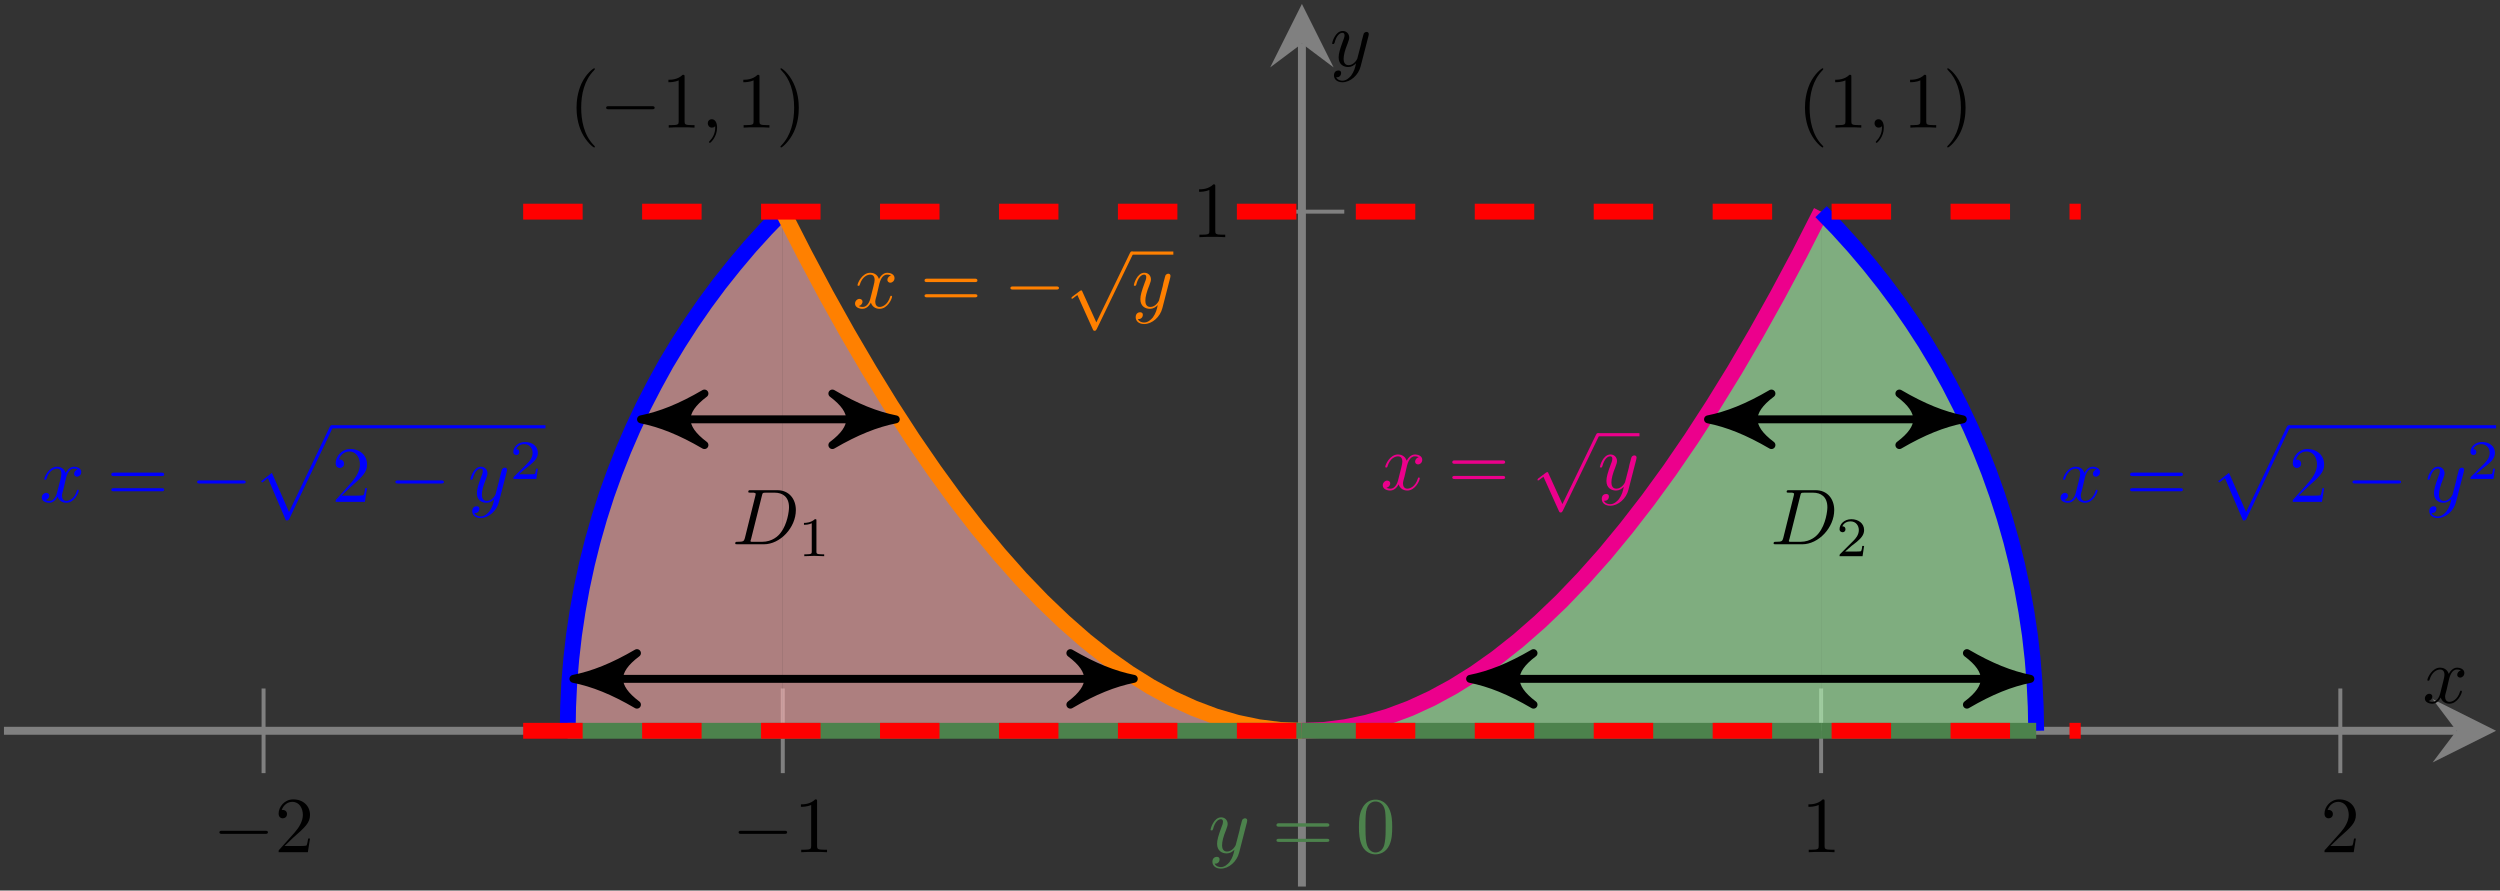 <?xml version="1.0" encoding="UTF-8"?>
<svg xmlns="http://www.w3.org/2000/svg" xmlns:xlink="http://www.w3.org/1999/xlink" width="125.642pt" height="44.755pt" viewBox="0 0 125.642 44.755" version="1.1">
<rect x="0" y="0" width="125.642" height="44.755" fill="#333333" stroke="none"/>
<defs>
<g>
<symbol overflow="visible" id="glyph0-0">
<path style="stroke:none;" d=""/>
</symbol>
<symbol overflow="visible" id="glyph0-1">
<path style="stroke:none;" d="M 2.625 -0.922 C 2.688 -0.922 2.766 -0.922 2.766 -1 C 2.766 -1.078 2.688 -1.078 2.625 -1.078 L 0.469 -1.078 C 0.406 -1.078 0.328 -1.078 0.328 -1 C 0.328 -0.922 0.406 -0.922 0.469 -0.922 Z M 2.625 -0.922 "/>
</symbol>
<symbol overflow="visible" id="glyph0-2">
<path style="stroke:none;" d="M 1.547 3.406 L 0.844 1.859 C 0.828 1.797 0.797 1.797 0.781 1.797 C 0.781 1.797 0.766 1.797 0.719 1.828 L 0.344 2.109 C 0.297 2.156 0.297 2.156 0.297 2.172 C 0.297 2.203 0.297 2.219 0.328 2.219 C 0.359 2.219 0.422 2.156 0.469 2.125 C 0.484 2.109 0.547 2.062 0.594 2.031 L 1.375 3.766 C 1.406 3.828 1.422 3.828 1.469 3.828 C 1.516 3.828 1.531 3.797 1.562 3.75 L 3.375 0 C 3.406 -0.062 3.406 -0.078 3.406 -0.078 C 3.406 -0.125 3.359 -0.156 3.312 -0.156 C 3.281 -0.156 3.266 -0.141 3.234 -0.078 Z M 1.547 3.406 "/>
</symbol>
<symbol overflow="visible" id="glyph1-0">
<path style="stroke:none;" d=""/>
</symbol>
<symbol overflow="visible" id="glyph1-1">
<path style="stroke:none;" d="M 0.5 -0.312 L 0.922 -0.719 C 1.547 -1.266 1.781 -1.484 1.781 -1.875 C 1.781 -2.328 1.438 -2.656 0.938 -2.656 C 0.5 -2.656 0.203 -2.281 0.203 -1.938 C 0.203 -1.703 0.406 -1.703 0.406 -1.703 C 0.484 -1.703 0.625 -1.75 0.625 -1.922 C 0.625 -2.031 0.547 -2.125 0.406 -2.125 C 0.375 -2.125 0.359 -2.125 0.359 -2.125 C 0.453 -2.375 0.656 -2.531 0.891 -2.531 C 1.25 -2.531 1.422 -2.203 1.422 -1.875 C 1.422 -1.562 1.234 -1.25 1.016 -1 L 0.25 -0.141 C 0.203 -0.109 0.203 -0.094 0.203 0 L 1.672 0 L 1.781 -0.688 L 1.688 -0.688 C 1.672 -0.578 1.641 -0.406 1.609 -0.344 C 1.578 -0.312 1.312 -0.312 1.219 -0.312 Z M 0.5 -0.312 "/>
</symbol>
<symbol overflow="visible" id="glyph1-2">
<path style="stroke:none;" d="M 1.172 -2.547 C 1.172 -2.641 1.172 -2.656 1.078 -2.656 C 0.828 -2.406 0.484 -2.406 0.359 -2.406 L 0.359 -2.281 C 0.438 -2.281 0.672 -2.281 0.875 -2.375 L 0.875 -0.312 C 0.875 -0.172 0.859 -0.125 0.5 -0.125 L 0.375 -0.125 L 0.375 0 C 0.516 -0.016 0.859 -0.016 1.031 -0.016 C 1.188 -0.016 1.531 -0.016 1.672 0 L 1.672 -0.125 L 1.547 -0.125 C 1.188 -0.125 1.172 -0.172 1.172 -0.312 Z M 1.172 -2.547 "/>
</symbol>
<symbol overflow="visible" id="glyph1-3">
<path style="stroke:none;" d="M 2.734 -1.297 C 2.797 -1.297 2.875 -1.297 2.875 -1.375 C 2.875 -1.469 2.797 -1.469 2.734 -1.469 L 0.359 -1.469 C 0.297 -1.469 0.219 -1.469 0.219 -1.375 C 0.219 -1.297 0.297 -1.297 0.359 -1.297 Z M 2.734 -0.531 C 2.797 -0.531 2.875 -0.531 2.875 -0.609 C 2.875 -0.688 2.797 -0.688 2.734 -0.688 L 0.359 -0.688 C 0.297 -0.688 0.219 -0.688 0.219 -0.609 C 0.219 -0.531 0.297 -0.531 0.359 -0.531 Z M 2.734 -0.531 "/>
</symbol>
<symbol overflow="visible" id="glyph1-4">
<path style="stroke:none;" d="M 1.828 -1.281 C 1.828 -1.594 1.812 -1.906 1.672 -2.203 C 1.484 -2.594 1.156 -2.656 1 -2.656 C 0.75 -2.656 0.469 -2.547 0.297 -2.172 C 0.172 -1.906 0.156 -1.594 0.156 -1.281 C 0.156 -0.969 0.172 -0.625 0.328 -0.312 C 0.5 0.016 0.797 0.094 0.984 0.094 C 1.203 0.094 1.516 0 1.688 -0.375 C 1.812 -0.656 1.828 -0.953 1.828 -1.281 Z M 0.984 0 C 0.844 0 0.609 -0.094 0.531 -0.484 C 0.484 -0.719 0.484 -1.094 0.484 -1.328 C 0.484 -1.578 0.484 -1.844 0.516 -2.062 C 0.594 -2.531 0.891 -2.562 0.984 -2.562 C 1.125 -2.562 1.391 -2.5 1.469 -2.094 C 1.5 -1.875 1.5 -1.578 1.5 -1.328 C 1.5 -1.031 1.5 -0.75 1.453 -0.5 C 1.406 -0.125 1.172 0 0.984 0 Z M 0.984 0 "/>
</symbol>
<symbol overflow="visible" id="glyph1-5">
<path style="stroke:none;" d="M 1.312 0.953 C 1.312 0.938 1.312 0.938 1.25 0.875 C 0.75 0.359 0.625 -0.391 0.625 -1 C 0.625 -1.688 0.781 -2.375 1.266 -2.875 C 1.312 -2.922 1.312 -2.938 1.312 -2.953 C 1.312 -2.969 1.297 -2.984 1.281 -2.984 C 1.234 -2.984 0.875 -2.719 0.641 -2.219 C 0.438 -1.766 0.391 -1.328 0.391 -1 C 0.391 -0.688 0.438 -0.203 0.656 0.25 C 0.891 0.734 1.234 1 1.281 1 C 1.297 1 1.312 0.984 1.312 0.953 Z M 1.312 0.953 "/>
</symbol>
<symbol overflow="visible" id="glyph1-6">
<path style="stroke:none;" d="M 1.156 -1 C 1.156 -1.312 1.109 -1.781 0.891 -2.234 C 0.656 -2.734 0.312 -2.984 0.266 -2.984 C 0.25 -2.984 0.234 -2.969 0.234 -2.953 C 0.234 -2.938 0.234 -2.922 0.297 -2.859 C 0.688 -2.469 0.922 -1.828 0.922 -1 C 0.922 -0.312 0.766 0.391 0.281 0.891 C 0.234 0.938 0.234 0.938 0.234 0.953 C 0.234 0.984 0.25 1 0.266 1 C 0.312 1 0.672 0.719 0.906 0.219 C 1.109 -0.219 1.156 -0.656 1.156 -1 Z M 1.156 -1 "/>
</symbol>
<symbol overflow="visible" id="glyph2-0">
<path style="stroke:none;" d=""/>
</symbol>
<symbol overflow="visible" id="glyph2-1">
<path style="stroke:none;" d="M 1.328 -1.203 C 1.359 -1.312 1.453 -1.672 1.719 -1.672 C 1.75 -1.672 1.844 -1.672 1.922 -1.625 C 1.812 -1.609 1.734 -1.5 1.734 -1.406 C 1.734 -1.344 1.781 -1.266 1.891 -1.266 C 1.969 -1.266 2.094 -1.344 2.094 -1.5 C 2.094 -1.703 1.859 -1.766 1.734 -1.766 C 1.5 -1.766 1.359 -1.547 1.312 -1.453 C 1.219 -1.719 1 -1.766 0.875 -1.766 C 0.469 -1.766 0.234 -1.25 0.234 -1.141 C 0.234 -1.109 0.281 -1.109 0.281 -1.109 C 0.312 -1.109 0.328 -1.109 0.344 -1.156 C 0.469 -1.578 0.734 -1.672 0.875 -1.672 C 0.953 -1.672 1.094 -1.641 1.094 -1.406 C 1.094 -1.281 1.016 -1.016 0.875 -0.453 C 0.812 -0.219 0.672 -0.047 0.5 -0.047 C 0.469 -0.047 0.375 -0.047 0.297 -0.094 C 0.391 -0.109 0.484 -0.203 0.484 -0.312 C 0.484 -0.422 0.391 -0.453 0.328 -0.453 C 0.219 -0.453 0.109 -0.344 0.109 -0.219 C 0.109 -0.031 0.312 0.047 0.484 0.047 C 0.75 0.047 0.891 -0.234 0.906 -0.266 C 0.953 -0.109 1.094 0.047 1.344 0.047 C 1.75 0.047 1.969 -0.469 1.969 -0.562 C 1.969 -0.609 1.938 -0.609 1.922 -0.609 C 1.891 -0.609 1.891 -0.594 1.875 -0.562 C 1.75 -0.141 1.469 -0.047 1.344 -0.047 C 1.188 -0.047 1.125 -0.172 1.125 -0.312 C 1.125 -0.391 1.156 -0.484 1.203 -0.656 Z M 1.328 -1.203 "/>
</symbol>
<symbol overflow="visible" id="glyph2-2">
<path style="stroke:none;" d="M 1.938 -1.516 C 1.953 -1.578 1.953 -1.578 1.953 -1.609 C 1.953 -1.688 1.891 -1.719 1.844 -1.719 C 1.797 -1.719 1.734 -1.688 1.703 -1.641 C 1.688 -1.609 1.656 -1.484 1.641 -1.422 C 1.609 -1.312 1.578 -1.203 1.562 -1.094 L 1.375 -0.375 C 1.359 -0.328 1.203 -0.047 0.938 -0.047 C 0.734 -0.047 0.688 -0.219 0.688 -0.359 C 0.688 -0.547 0.75 -0.797 0.891 -1.141 C 0.953 -1.312 0.969 -1.359 0.969 -1.438 C 0.969 -1.609 0.844 -1.766 0.641 -1.766 C 0.266 -1.766 0.109 -1.188 0.109 -1.141 C 0.109 -1.109 0.156 -1.109 0.156 -1.109 C 0.203 -1.109 0.203 -1.109 0.234 -1.172 C 0.328 -1.547 0.5 -1.672 0.625 -1.672 C 0.656 -1.672 0.734 -1.672 0.734 -1.547 C 0.734 -1.453 0.688 -1.344 0.656 -1.266 C 0.5 -0.844 0.438 -0.625 0.438 -0.438 C 0.438 -0.078 0.688 0.047 0.922 0.047 C 1.078 0.047 1.203 -0.031 1.312 -0.141 C 1.266 0.078 1.219 0.266 1.062 0.484 C 0.953 0.609 0.812 0.734 0.625 0.734 C 0.562 0.734 0.391 0.719 0.312 0.562 C 0.375 0.562 0.438 0.562 0.484 0.516 C 0.531 0.484 0.562 0.422 0.562 0.344 C 0.562 0.234 0.469 0.219 0.422 0.219 C 0.328 0.219 0.203 0.281 0.203 0.469 C 0.203 0.672 0.375 0.812 0.625 0.812 C 1.031 0.812 1.438 0.453 1.547 0 Z M 1.938 -1.516 "/>
</symbol>
<symbol overflow="visible" id="glyph2-3">
<path style="stroke:none;" d="M 0.641 -0.312 C 0.594 -0.156 0.578 -0.125 0.266 -0.125 C 0.203 -0.125 0.156 -0.125 0.156 -0.047 C 0.156 0 0.188 0 0.266 0 L 1.594 0 C 2.422 0 3.203 -0.844 3.203 -1.719 C 3.203 -2.281 2.859 -2.719 2.266 -2.719 L 0.922 -2.719 C 0.859 -2.719 0.812 -2.719 0.812 -2.641 C 0.812 -2.594 0.844 -2.594 0.922 -2.594 C 0.969 -2.594 1.047 -2.594 1.094 -2.594 C 1.156 -2.578 1.188 -2.562 1.188 -2.531 C 1.188 -2.516 1.172 -2.5 1.172 -2.453 Z M 1.5 -2.453 C 1.531 -2.578 1.531 -2.594 1.703 -2.594 L 2.141 -2.594 C 2.531 -2.594 2.859 -2.391 2.859 -1.859 C 2.859 -1.672 2.781 -1.016 2.438 -0.578 C 2.328 -0.422 2.016 -0.125 1.516 -0.125 L 1.062 -0.125 C 1.016 -0.125 1 -0.125 0.984 -0.125 C 0.938 -0.125 0.922 -0.141 0.922 -0.172 C 0.922 -0.172 0.922 -0.188 0.953 -0.266 Z M 1.5 -2.453 "/>
</symbol>
<symbol overflow="visible" id="glyph2-4">
<path style="stroke:none;" d="M 0.812 0 C 0.812 -0.266 0.703 -0.422 0.547 -0.422 C 0.422 -0.422 0.344 -0.328 0.344 -0.219 C 0.344 -0.109 0.422 0 0.547 0 C 0.609 0 0.656 -0.016 0.688 -0.047 C 0.703 -0.062 0.703 -0.062 0.719 -0.062 C 0.719 -0.062 0.719 -0.062 0.719 0 C 0.719 0.297 0.578 0.531 0.453 0.656 C 0.406 0.703 0.406 0.719 0.406 0.719 C 0.406 0.75 0.422 0.766 0.453 0.766 C 0.484 0.766 0.812 0.469 0.812 0 Z M 0.812 0 "/>
</symbol>
<symbol overflow="visible" id="glyph3-0">
<path style="stroke:none;" d=""/>
</symbol>
<symbol overflow="visible" id="glyph3-1">
<path style="stroke:none;" d="M 1.688 4.625 C 1.812 4.625 1.812 4.625 1.859 4.547 L 4.031 -0.016 C 4.062 -0.062 4.062 -0.062 4.062 -0.078 C 4.062 -0.125 4.031 -0.156 3.984 -0.156 C 3.938 -0.156 3.922 -0.125 3.891 -0.078 L 1.844 4.203 L 0.984 2.234 L 0.438 2.656 L 0.5 2.719 L 0.781 2.5 Z M 1.688 4.625 "/>
</symbol>
<symbol overflow="visible" id="glyph4-0">
<path style="stroke:none;" d=""/>
</symbol>
<symbol overflow="visible" id="glyph4-1">
<path style="stroke:none;" d="M 1.406 -0.516 L 1.312 -0.516 C 1.312 -0.453 1.281 -0.281 1.25 -0.25 C 1.219 -0.234 1 -0.234 0.969 -0.234 L 0.453 -0.234 C 0.75 -0.5 0.844 -0.578 1.016 -0.703 C 1.219 -0.875 1.406 -1.047 1.406 -1.312 C 1.406 -1.656 1.109 -1.859 0.766 -1.859 C 0.406 -1.859 0.172 -1.609 0.172 -1.359 C 0.172 -1.219 0.297 -1.203 0.328 -1.203 C 0.391 -1.203 0.469 -1.25 0.469 -1.344 C 0.469 -1.406 0.453 -1.5 0.312 -1.5 C 0.391 -1.688 0.578 -1.75 0.719 -1.75 C 1 -1.75 1.141 -1.531 1.141 -1.312 C 1.141 -1.062 0.969 -0.875 0.875 -0.781 L 0.203 -0.109 C 0.172 -0.078 0.172 -0.078 0.172 0 L 1.328 0 Z M 1.406 -0.516 "/>
</symbol>
<symbol overflow="visible" id="glyph4-2">
<path style="stroke:none;" d="M 0.938 -1.781 C 0.938 -1.859 0.938 -1.859 0.859 -1.859 C 0.672 -1.688 0.422 -1.672 0.312 -1.672 L 0.312 -1.578 C 0.375 -1.578 0.562 -1.578 0.703 -1.656 L 0.703 -0.234 C 0.703 -0.141 0.703 -0.094 0.438 -0.094 L 0.328 -0.094 L 0.328 0 C 0.375 0 0.719 -0.016 0.828 -0.016 C 0.906 -0.016 1.266 0 1.328 0 L 1.328 -0.094 L 1.219 -0.094 C 0.938 -0.094 0.938 -0.141 0.938 -0.234 Z M 0.938 -1.781 "/>
</symbol>
</g>
<clipPath id="clip1">
  <path d="M 122 35 L 125.641 35 L 125.641 39 L 122 39 Z M 122 35 "/>
</clipPath>
<clipPath id="clip2">
  <path d="M 65 1 L 66 1 L 66 44.754 L 65 44.754 Z M 65 1 "/>
</clipPath>
<clipPath id="clip3">
  <path d="M 17 0.199 L 51 0.199 L 51 44.555 L 17 44.555 Z M 17 0.199 "/>
</clipPath>
<clipPath id="clip4">
  <path d="M 28 0.199 L 77 0.199 L 77 44.555 L 28 44.555 Z M 28 0.199 "/>
</clipPath>
<clipPath id="clip5">
  <path d="M 54 0.199 L 103 0.199 L 103 44.555 L 54 44.555 Z M 54 0.199 "/>
</clipPath>
<clipPath id="clip6">
  <path d="M 80 0.199 L 114 0.199 L 114 44.555 L 80 44.555 Z M 80 0.199 "/>
</clipPath>
<clipPath id="clip7">
  <path d="M 114 21 L 125.445 21 L 125.445 22 L 114 22 Z M 114 21 "/>
</clipPath>
<clipPath id="clip8">
  <path d="M 124 22 L 125.445 22 L 125.445 25 L 124 25 Z M 124 22 "/>
</clipPath>
</defs>
<g id="surface1">
<path style="fill:none;stroke-width:0.199;stroke-linecap:butt;stroke-linejoin:miter;stroke:rgb(50%,50%,50%);stroke-opacity:1;stroke-miterlimit:10;" d="M 13.047 5.701 L 13.047 9.954 M 39.141 5.701 L 39.141 9.954 M 91.324 5.701 L 91.324 9.954 M 117.418 5.701 L 117.418 9.954 " transform="matrix(1,0,0,-1,0.199,44.556)"/>
<path style="fill:none;stroke-width:0.199;stroke-linecap:butt;stroke-linejoin:miter;stroke:rgb(50%,50%,50%);stroke-opacity:1;stroke-miterlimit:10;" d="M 63.106 33.919 L 67.36 33.919 " transform="matrix(1,0,0,-1,0.199,44.556)"/>
<path style="fill:none;stroke-width:0.399;stroke-linecap:butt;stroke-linejoin:miter;stroke:rgb(50%,50%,50%);stroke-opacity:1;stroke-miterlimit:10;" d="M 0 7.829 L 123.254 7.829 " transform="matrix(1,0,0,-1,0.199,44.556)"/>
<g clip-path="url(#clip1)" clip-rule="nonzero">
<path style=" stroke:none;fill-rule:nonzero;fill:rgb(50%,50%,50%);fill-opacity:1;" d="M 125.445 36.727 L 122.254 35.133 L 123.453 36.727 L 122.254 38.32 "/>
</g>
<g clip-path="url(#clip2)" clip-rule="nonzero">
<path style="fill:none;stroke-width:0.399;stroke-linecap:butt;stroke-linejoin:miter;stroke:rgb(50%,50%,50%);stroke-opacity:1;stroke-miterlimit:10;" d="M 65.231 0.001 L 65.231 42.365 " transform="matrix(1,0,0,-1,0.199,44.556)"/>
</g>
<path style=" stroke:none;fill-rule:nonzero;fill:rgb(50%,50%,50%);fill-opacity:1;" d="M 65.43 0.199 L 63.836 3.387 L 65.43 2.191 L 67.023 3.387 "/>
<path style=" stroke:none;fill-rule:nonzero;fill:rgb(100%,70%,70%);fill-opacity:0.6;" d="M 39.34 10.637 L 38.5 11.504 L 37.688 12.398 L 36.91 13.32 L 36.156 14.266 L 35.438 15.234 L 34.75 16.23 L 34.098 17.242 L 33.473 18.277 L 32.891 19.336 L 32.336 20.41 L 31.82 21.5 L 31.34 22.609 L 30.898 23.73 L 30.488 24.867 L 30.121 26.016 L 29.789 27.18 L 29.496 28.352 L 29.242 29.531 L 29.027 30.719 L 28.848 31.914 L 28.711 33.113 L 28.609 34.316 L 28.551 35.52 L 28.531 36.727 L 39.34 36.727 Z M 39.34 10.637 "/>
<path style=" stroke:none;fill-rule:nonzero;fill:rgb(100%,70%,70%);fill-opacity:0.6;" d="M 39.34 10.637 L 40.426 12.766 L 41.512 14.805 L 42.598 16.75 L 43.688 18.609 L 44.773 20.375 L 45.859 22.051 L 46.949 23.637 L 48.035 25.133 L 49.121 26.535 L 50.211 27.848 L 51.297 29.074 L 52.383 30.203 L 53.473 31.246 L 54.559 32.199 L 55.645 33.059 L 56.734 33.828 L 57.82 34.508 L 58.906 35.098 L 59.996 35.594 L 61.082 36.004 L 62.168 36.32 L 63.258 36.547 L 64.344 36.684 L 65.43 36.727 L 39.34 36.727 Z M 39.34 10.637 "/>
<path style=" stroke:none;fill-rule:nonzero;fill:rgb(70%,100%,70%);fill-opacity:0.6;" d="M 65.43 36.727 L 66.52 36.684 L 67.605 36.547 L 68.691 36.32 L 69.781 36.004 L 70.867 35.598 L 71.953 35.098 L 73.039 34.508 L 74.129 33.828 L 75.215 33.059 L 76.301 32.199 L 77.391 31.246 L 78.477 30.207 L 79.562 29.074 L 80.652 27.852 L 81.738 26.535 L 82.824 25.133 L 83.914 23.637 L 85 22.051 L 86.086 20.375 L 87.176 18.609 L 88.262 16.75 L 89.348 14.805 L 90.438 12.766 L 91.523 10.637 L 91.523 36.727 Z M 65.43 36.727 "/>
<path style=" stroke:none;fill-rule:nonzero;fill:rgb(70%,100%,70%);fill-opacity:0.6;" d="M 102.332 36.727 L 102.309 35.52 L 102.25 34.316 L 102.152 33.113 L 102.016 31.914 L 101.836 30.719 L 101.621 29.531 L 101.367 28.352 L 101.074 27.18 L 100.742 26.016 L 100.371 24.867 L 99.965 23.73 L 99.52 22.609 L 99.039 21.5 L 98.523 20.41 L 97.973 19.336 L 97.387 18.277 L 96.766 17.242 L 96.109 16.23 L 95.422 15.234 L 94.703 14.266 L 93.953 13.32 L 93.172 12.398 L 92.363 11.504 L 91.523 10.637 L 91.523 36.727 Z M 102.332 36.727 "/>
<g style="fill:rgb(0%,0%,0%);fill-opacity:1;">
  <use xlink:href="#glyph0-1" x="10.699" y="42.83"/>
</g>
<g style="fill:rgb(0%,0%,0%);fill-opacity:1;">
  <use xlink:href="#glyph1-1" x="13.799" y="42.83"/>
</g>
<g style="fill:rgb(0%,0%,0%);fill-opacity:1;">
  <use xlink:href="#glyph0-1" x="36.792" y="42.83"/>
</g>
<g style="fill:rgb(0%,0%,0%);fill-opacity:1;">
  <use xlink:href="#glyph1-2" x="39.892" y="42.83"/>
</g>
<g style="fill:rgb(0%,0%,0%);fill-opacity:1;">
  <use xlink:href="#glyph1-2" x="90.526" y="42.83"/>
</g>
<g style="fill:rgb(0%,0%,0%);fill-opacity:1;">
  <use xlink:href="#glyph1-1" x="116.618" y="42.83"/>
</g>
<g style="fill:rgb(0%,0%,0%);fill-opacity:1;">
  <use xlink:href="#glyph1-2" x="59.904" y="11.92"/>
</g>
<g clip-path="url(#clip3)" clip-rule="nonzero">
<path style="fill:none;stroke-width:0.797;stroke-linecap:butt;stroke-linejoin:miter;stroke:rgb(0%,0%,100%);stroke-opacity:1;stroke-miterlimit:10;" d="M 39.141 33.919 L 38.301 33.052 L 37.489 32.158 L 36.711 31.236 L 35.957 30.29 L 35.239 29.322 L 34.551 28.326 L 33.899 27.314 L 33.274 26.279 L 32.692 25.22 L 32.137 24.146 L 31.621 23.056 L 31.141 21.947 L 30.699 20.826 L 30.289 19.689 L 29.922 18.54 L 29.59 17.376 L 29.297 16.204 L 29.043 15.025 L 28.828 13.837 L 28.649 12.642 L 28.512 11.443 L 28.41 10.24 L 28.352 9.036 L 28.332 7.829 " transform="matrix(1,0,0,-1,0.199,44.556)"/>
</g>
<path style="fill:none;stroke-width:0.797;stroke-linecap:butt;stroke-linejoin:miter;stroke:rgb(29.999%,50.999%,29.999%);stroke-opacity:1;stroke-miterlimit:10;" d="M 28.332 7.829 L 39.141 7.829 " transform="matrix(1,0,0,-1,0.199,44.556)"/>
<g clip-path="url(#clip4)" clip-rule="nonzero">
<path style="fill:none;stroke-width:0.797;stroke-linecap:butt;stroke-linejoin:miter;stroke:rgb(100%,50%,0%);stroke-opacity:1;stroke-miterlimit:10;" d="M 39.141 33.919 L 40.227 31.79 L 41.313 29.751 L 42.399 27.806 L 43.489 25.947 L 44.574 24.181 L 45.66 22.505 L 46.75 20.919 L 47.836 19.423 L 48.922 18.021 L 50.012 16.708 L 51.098 15.482 L 52.184 14.353 L 53.274 13.31 L 54.36 12.357 L 55.446 11.497 L 56.535 10.728 L 57.621 10.048 L 58.707 9.458 L 59.797 8.962 L 60.883 8.552 L 61.969 8.236 L 63.059 8.009 L 64.145 7.872 L 65.231 7.829 " transform="matrix(1,0,0,-1,0.199,44.556)"/>
</g>
<path style="fill:none;stroke-width:0.797;stroke-linecap:butt;stroke-linejoin:miter;stroke:rgb(29.999%,50.999%,29.999%);stroke-opacity:1;stroke-miterlimit:10;" d="M 39.141 7.829 L 65.231 7.829 " transform="matrix(1,0,0,-1,0.199,44.556)"/>
<g clip-path="url(#clip5)" clip-rule="nonzero">
<path style="fill:none;stroke-width:0.797;stroke-linecap:butt;stroke-linejoin:miter;stroke:rgb(92.549%,0%,54.9%);stroke-opacity:1;stroke-miterlimit:10;" d="M 65.231 7.829 L 66.321 7.872 L 67.406 8.009 L 68.492 8.236 L 69.582 8.552 L 70.668 8.958 L 71.754 9.458 L 72.84 10.048 L 73.93 10.728 L 75.016 11.497 L 76.102 12.357 L 77.192 13.31 L 78.278 14.349 L 79.364 15.482 L 80.453 16.704 L 81.539 18.021 L 82.625 19.423 L 83.715 20.919 L 84.801 22.505 L 85.887 24.181 L 86.977 25.947 L 88.063 27.806 L 89.149 29.751 L 90.239 31.79 L 91.324 33.919 " transform="matrix(1,0,0,-1,0.199,44.556)"/>
</g>
<path style="fill:none;stroke-width:0.797;stroke-linecap:butt;stroke-linejoin:miter;stroke:rgb(29.999%,50.999%,29.999%);stroke-opacity:1;stroke-miterlimit:10;" d="M 65.231 7.829 L 91.324 7.829 " transform="matrix(1,0,0,-1,0.199,44.556)"/>
<g clip-path="url(#clip6)" clip-rule="nonzero">
<path style="fill:none;stroke-width:0.797;stroke-linecap:butt;stroke-linejoin:miter;stroke:rgb(0%,0%,100%);stroke-opacity:1;stroke-miterlimit:10;" d="M 102.133 7.829 L 102.11 9.036 L 102.051 10.24 L 101.953 11.443 L 101.817 12.642 L 101.637 13.837 L 101.422 15.025 L 101.168 16.204 L 100.875 17.376 L 100.543 18.54 L 100.172 19.689 L 99.766 20.826 L 99.321 21.947 L 98.84 23.056 L 98.324 24.146 L 97.774 25.22 L 97.188 26.279 L 96.567 27.314 L 95.91 28.326 L 95.223 29.322 L 94.504 30.29 L 93.754 31.236 L 92.973 32.158 L 92.164 33.052 L 91.324 33.919 " transform="matrix(1,0,0,-1,0.199,44.556)"/>
</g>
<path style="fill:none;stroke-width:0.797;stroke-linecap:butt;stroke-linejoin:miter;stroke:rgb(29.999%,50.999%,29.999%);stroke-opacity:1;stroke-miterlimit:10;" d="M 91.324 7.829 L 102.133 7.829 " transform="matrix(1,0,0,-1,0.199,44.556)"/>
<g style="fill:rgb(0%,0%,100%);fill-opacity:1;">
  <use xlink:href="#glyph2-1" x="103.447" y="25.222"/>
</g>
<g style="fill:rgb(0%,0%,100%);fill-opacity:1;">
  <use xlink:href="#glyph1-3" x="106.831" y="25.222"/>
</g>
<g style="fill:rgb(0%,0%,100%);fill-opacity:1;">
  <use xlink:href="#glyph3-1" x="111.038" y="21.53"/>
</g>
<g clip-path="url(#clip7)" clip-rule="nonzero">
<path style="fill:none;stroke-width:0.398;stroke-linecap:butt;stroke-linejoin:miter;stroke:rgb(0%,0%,100%);stroke-opacity:1;stroke-miterlimit:10;" d="M 0.001 0.002 L 26.866 0.002 " transform="matrix(0.4,0,0,-0.4,115.023,21.45)"/>
</g>
<g style="fill:rgb(0%,0%,100%);fill-opacity:1;">
  <use xlink:href="#glyph1-1" x="115.023" y="25.222"/>
</g>
<g style="fill:rgb(0%,0%,100%);fill-opacity:1;">
  <use xlink:href="#glyph0-1" x="117.901" y="25.222"/>
</g>
<g style="fill:rgb(0%,0%,100%);fill-opacity:1;">
  <use xlink:href="#glyph2-2" x="121.886" y="25.222"/>
</g>
<g clip-path="url(#clip8)" clip-rule="nonzero">
<g style="fill:rgb(0%,0%,100%);fill-opacity:1;">
  <use xlink:href="#glyph4-1" x="123.983" y="24.071"/>
</g>
</g>
<g style="fill:rgb(0%,0%,100%);fill-opacity:1;">
  <use xlink:href="#glyph2-1" x="1.99" y="25.222"/>
</g>
<g style="fill:rgb(0%,0%,100%);fill-opacity:1;">
  <use xlink:href="#glyph1-3" x="5.375" y="25.222"/>
</g>
<g style="fill:rgb(0%,0%,100%);fill-opacity:1;">
  <use xlink:href="#glyph0-1" x="9.581" y="25.222"/>
</g>
<g style="fill:rgb(0%,0%,100%);fill-opacity:1;">
  <use xlink:href="#glyph3-1" x="12.681" y="21.53"/>
</g>
<path style="fill:none;stroke-width:0.398;stroke-linecap:butt;stroke-linejoin:miter;stroke:rgb(0%,0%,100%);stroke-opacity:1;stroke-miterlimit:10;" d="M -0.004 0.002 L 26.871 0.002 " transform="matrix(0.4,0,0,-0.4,16.666,21.45)"/>
<g style="fill:rgb(0%,0%,100%);fill-opacity:1;">
  <use xlink:href="#glyph1-1" x="16.666" y="25.222"/>
</g>
<g style="fill:rgb(0%,0%,100%);fill-opacity:1;">
  <use xlink:href="#glyph0-1" x="19.544" y="25.222"/>
</g>
<g style="fill:rgb(0%,0%,100%);fill-opacity:1;">
  <use xlink:href="#glyph2-2" x="23.529" y="25.222"/>
</g>
<g style="fill:rgb(0%,0%,100%);fill-opacity:1;">
  <use xlink:href="#glyph4-1" x="25.626" y="24.071"/>
</g>
<g style="fill:rgb(100%,50%,0%);fill-opacity:1;">
  <use xlink:href="#glyph2-1" x="42.862" y="15.474"/>
</g>
<g style="fill:rgb(100%,50%,0%);fill-opacity:1;">
  <use xlink:href="#glyph1-3" x="46.246" y="15.474"/>
</g>
<g style="fill:rgb(100%,50%,0%);fill-opacity:1;">
  <use xlink:href="#glyph0-1" x="50.453" y="15.474"/>
</g>
<g style="fill:rgb(100%,50%,0%);fill-opacity:1;">
  <use xlink:href="#glyph0-2" x="53.552" y="12.796"/>
</g>
<path style="fill:none;stroke-width:0.398;stroke-linecap:butt;stroke-linejoin:miter;stroke:rgb(100%,50%,0%);stroke-opacity:1;stroke-miterlimit:10;" d="M 0.004 -0.005 L 5.239 -0.005 " transform="matrix(0.4,0,0,-0.4,56.873,12.717)"/>
<g style="fill:rgb(100%,50%,0%);fill-opacity:1;">
  <use xlink:href="#glyph2-2" x="56.873" y="15.474"/>
</g>
<g style="fill:rgb(92.549%,0%,54.9%);fill-opacity:1;">
  <use xlink:href="#glyph2-1" x="69.384" y="24.606"/>
</g>
<g style="fill:rgb(92.549%,0%,54.9%);fill-opacity:1;">
  <use xlink:href="#glyph1-3" x="72.768" y="24.606"/>
</g>
<g style="fill:rgb(92.549%,0%,54.9%);fill-opacity:1;">
  <use xlink:href="#glyph0-2" x="76.975" y="21.928"/>
</g>
<path style="fill:none;stroke-width:0.398;stroke-linecap:butt;stroke-linejoin:miter;stroke:rgb(92.549%,0%,54.9%);stroke-opacity:1;stroke-miterlimit:10;" d="M 0.002 0.003 L 5.246 0.003 " transform="matrix(0.4,0,0,-0.4,80.296,21.849)"/>
<g style="fill:rgb(92.549%,0%,54.9%);fill-opacity:1;">
  <use xlink:href="#glyph2-2" x="80.296" y="24.606"/>
</g>
<g style="fill:rgb(29.999%,50.999%,29.999%);fill-opacity:1;">
  <use xlink:href="#glyph2-2" x="60.729" y="42.843"/>
</g>
<g style="fill:rgb(29.999%,50.999%,29.999%);fill-opacity:1;">
  <use xlink:href="#glyph1-3" x="63.933" y="42.843"/>
</g>
<g style="fill:rgb(29.999%,50.999%,29.999%);fill-opacity:1;">
  <use xlink:href="#glyph1-4" x="68.14" y="42.843"/>
</g>
<g style="fill:rgb(0%,0%,0%);fill-opacity:1;">
  <use xlink:href="#glyph2-3" x="36.794" y="27.354"/>
</g>
<g style="fill:rgb(0%,0%,0%);fill-opacity:1;">
  <use xlink:href="#glyph4-2" x="40.093" y="27.952"/>
</g>
<g style="fill:rgb(0%,0%,0%);fill-opacity:1;">
  <use xlink:href="#glyph2-3" x="88.979" y="27.354"/>
</g>
<g style="fill:rgb(0%,0%,0%);fill-opacity:1;">
  <use xlink:href="#glyph4-1" x="92.278" y="27.952"/>
</g>
<g style="fill:rgb(0%,0%,0%);fill-opacity:1;">
  <use xlink:href="#glyph1-5" x="90.321" y="6.414"/>
  <use xlink:href="#glyph1-2" x="91.871" y="6.414"/>
</g>
<g style="fill:rgb(0%,0%,0%);fill-opacity:1;">
  <use xlink:href="#glyph2-4" x="93.863" y="6.414"/>
</g>
<g style="fill:rgb(0%,0%,0%);fill-opacity:1;">
  <use xlink:href="#glyph1-2" x="95.635" y="6.414"/>
  <use xlink:href="#glyph1-6" x="97.627" y="6.414"/>
</g>
<g style="fill:rgb(0%,0%,0%);fill-opacity:1;">
  <use xlink:href="#glyph1-5" x="28.584" y="6.414"/>
</g>
<g style="fill:rgb(0%,0%,0%);fill-opacity:1;">
  <use xlink:href="#glyph0-1" x="30.134" y="6.414"/>
</g>
<g style="fill:rgb(0%,0%,0%);fill-opacity:1;">
  <use xlink:href="#glyph1-2" x="33.233" y="6.414"/>
</g>
<g style="fill:rgb(0%,0%,0%);fill-opacity:1;">
  <use xlink:href="#glyph2-4" x="35.226" y="6.414"/>
</g>
<g style="fill:rgb(0%,0%,0%);fill-opacity:1;">
  <use xlink:href="#glyph1-2" x="36.997" y="6.414"/>
  <use xlink:href="#glyph1-6" x="38.989" y="6.414"/>
</g>
<path style="fill:none;stroke-width:0.797;stroke-linecap:butt;stroke-linejoin:miter;stroke:rgb(100%,0%,0%);stroke-opacity:1;stroke-dasharray:2.989,2.989;stroke-miterlimit:10;" d="M 26.094 33.919 L 104.371 33.919 " transform="matrix(1,0,0,-1,0.199,44.556)"/>
<path style="fill:none;stroke-width:0.797;stroke-linecap:butt;stroke-linejoin:miter;stroke:rgb(100%,0%,0%);stroke-opacity:1;stroke-dasharray:2.989,2.989;stroke-miterlimit:10;" d="M 26.094 7.829 L 104.371 7.829 " transform="matrix(1,0,0,-1,0.199,44.556)"/>
<path style="fill:none;stroke-width:0.399;stroke-linecap:butt;stroke-linejoin:miter;stroke:rgb(0%,0%,0%);stroke-opacity:1;stroke-miterlimit:10;" d="M 29.422 10.439 L 55.985 10.439 " transform="matrix(1,0,0,-1,0.199,44.556)"/>
<path style="fill-rule:nonzero;fill:rgb(0%,0%,0%);fill-opacity:1;stroke-width:0.399;stroke-linecap:butt;stroke-linejoin:round;stroke:rgb(0%,0%,0%);stroke-opacity:1;stroke-miterlimit:10;" d="M 0.799 -0.002 C -0.201 0.197 -1.197 0.596 -2.392 1.295 C -1.197 0.397 -1.197 -0.4 -2.392 -1.295 C -1.197 -0.599 -0.201 -0.201 0.799 -0.002 Z M 0.799 -0.002 " transform="matrix(-1,0,0,1,29.619,34.119)"/>
<path style="fill-rule:nonzero;fill:rgb(0%,0%,0%);fill-opacity:1;stroke-width:0.399;stroke-linecap:butt;stroke-linejoin:round;stroke:rgb(0%,0%,0%);stroke-opacity:1;stroke-miterlimit:10;" d="M 0.797 0.002 C -0.199 0.201 -1.195 0.599 -2.39 1.295 C -1.195 0.4 -1.195 -0.397 -2.39 -1.295 C -1.195 -0.596 -0.199 -0.197 0.797 0.002 Z M 0.797 0.002 " transform="matrix(1,0,0,-1,56.183,34.119)"/>
<path style="fill:none;stroke-width:0.399;stroke-linecap:butt;stroke-linejoin:miter;stroke:rgb(0%,0%,0%);stroke-opacity:1;stroke-miterlimit:10;" d="M 32.813 23.482 L 44.024 23.482 " transform="matrix(1,0,0,-1,0.199,44.556)"/>
<path style="fill-rule:nonzero;fill:rgb(0%,0%,0%);fill-opacity:1;stroke-width:0.399;stroke-linecap:butt;stroke-linejoin:round;stroke:rgb(0%,0%,0%);stroke-opacity:1;stroke-miterlimit:10;" d="M 0.798 0.002 C -0.198 0.201 -1.195 0.599 -2.39 1.295 C -1.195 0.4 -1.195 -0.397 -2.39 -1.295 C -1.195 -0.596 -0.198 -0.198 0.798 0.002 Z M 0.798 0.002 " transform="matrix(-1,0,0,1,33.013,21.073)"/>
<path style="fill-rule:nonzero;fill:rgb(0%,0%,0%);fill-opacity:1;stroke-width:0.399;stroke-linecap:butt;stroke-linejoin:round;stroke:rgb(0%,0%,0%);stroke-opacity:1;stroke-miterlimit:10;" d="M 0.796 -0.002 C -0.2 0.198 -1.196 0.596 -2.391 1.295 C -1.196 0.397 -1.196 -0.4 -2.391 -1.295 C -1.196 -0.599 -0.2 -0.201 0.796 -0.002 Z M 0.796 -0.002 " transform="matrix(1,0,0,-1,44.223,21.073)"/>
<path style="fill:none;stroke-width:0.399;stroke-linecap:butt;stroke-linejoin:miter;stroke:rgb(0%,0%,0%);stroke-opacity:1;stroke-miterlimit:10;" d="M 74.481 10.439 L 101.043 10.439 " transform="matrix(1,0,0,-1,0.199,44.556)"/>
<path style="fill-rule:nonzero;fill:rgb(0%,0%,0%);fill-opacity:1;stroke-width:0.399;stroke-linecap:butt;stroke-linejoin:round;stroke:rgb(0%,0%,0%);stroke-opacity:1;stroke-miterlimit:10;" d="M 0.795 -0.002 C -0.201 0.197 -1.197 0.596 -2.392 1.295 C -1.197 0.397 -1.197 -0.4 -2.392 -1.295 C -1.197 -0.599 -0.201 -0.201 0.795 -0.002 Z M 0.795 -0.002 " transform="matrix(-1,0,0,1,74.678,34.119)"/>
<path style="fill-rule:nonzero;fill:rgb(0%,0%,0%);fill-opacity:1;stroke-width:0.399;stroke-linecap:butt;stroke-linejoin:round;stroke:rgb(0%,0%,0%);stroke-opacity:1;stroke-miterlimit:10;" d="M 0.797 0.002 C -0.199 0.201 -1.195 0.599 -2.391 1.295 C -1.195 0.4 -1.195 -0.397 -2.391 -1.295 C -1.195 -0.596 -0.199 -0.197 0.797 0.002 Z M 0.797 0.002 " transform="matrix(1,0,0,-1,101.242,34.119)"/>
<path style="fill:none;stroke-width:0.399;stroke-linecap:butt;stroke-linejoin:miter;stroke:rgb(0%,0%,0%);stroke-opacity:1;stroke-miterlimit:10;" d="M 86.438 23.482 L 97.649 23.482 " transform="matrix(1,0,0,-1,0.199,44.556)"/>
<path style="fill-rule:nonzero;fill:rgb(0%,0%,0%);fill-opacity:1;stroke-width:0.399;stroke-linecap:butt;stroke-linejoin:round;stroke:rgb(0%,0%,0%);stroke-opacity:1;stroke-miterlimit:10;" d="M 0.798 0.002 C -0.198 0.201 -1.194 0.599 -2.389 1.295 C -1.194 0.4 -1.194 -0.397 -2.389 -1.295 C -1.194 -0.596 -0.198 -0.198 0.798 0.002 Z M 0.798 0.002 " transform="matrix(-1,0,0,1,86.638,21.073)"/>
<path style="fill-rule:nonzero;fill:rgb(0%,0%,0%);fill-opacity:1;stroke-width:0.399;stroke-linecap:butt;stroke-linejoin:round;stroke:rgb(0%,0%,0%);stroke-opacity:1;stroke-miterlimit:10;" d="M 0.796 -0.002 C -0.2 0.198 -1.196 0.596 -2.392 1.295 C -1.196 0.397 -1.196 -0.4 -2.392 -1.295 C -1.196 -0.599 -0.2 -0.201 0.796 -0.002 Z M 0.796 -0.002 " transform="matrix(1,0,0,-1,97.849,21.073)"/>
<g style="fill:rgb(0%,0%,0%);fill-opacity:1;">
  <use xlink:href="#glyph2-1" x="121.757" y="35.32"/>
</g>
<g style="fill:rgb(0%,0%,0%);fill-opacity:1;">
  <use xlink:href="#glyph2-2" x="66.838" y="3.322"/>
</g>
</g>
</svg>
